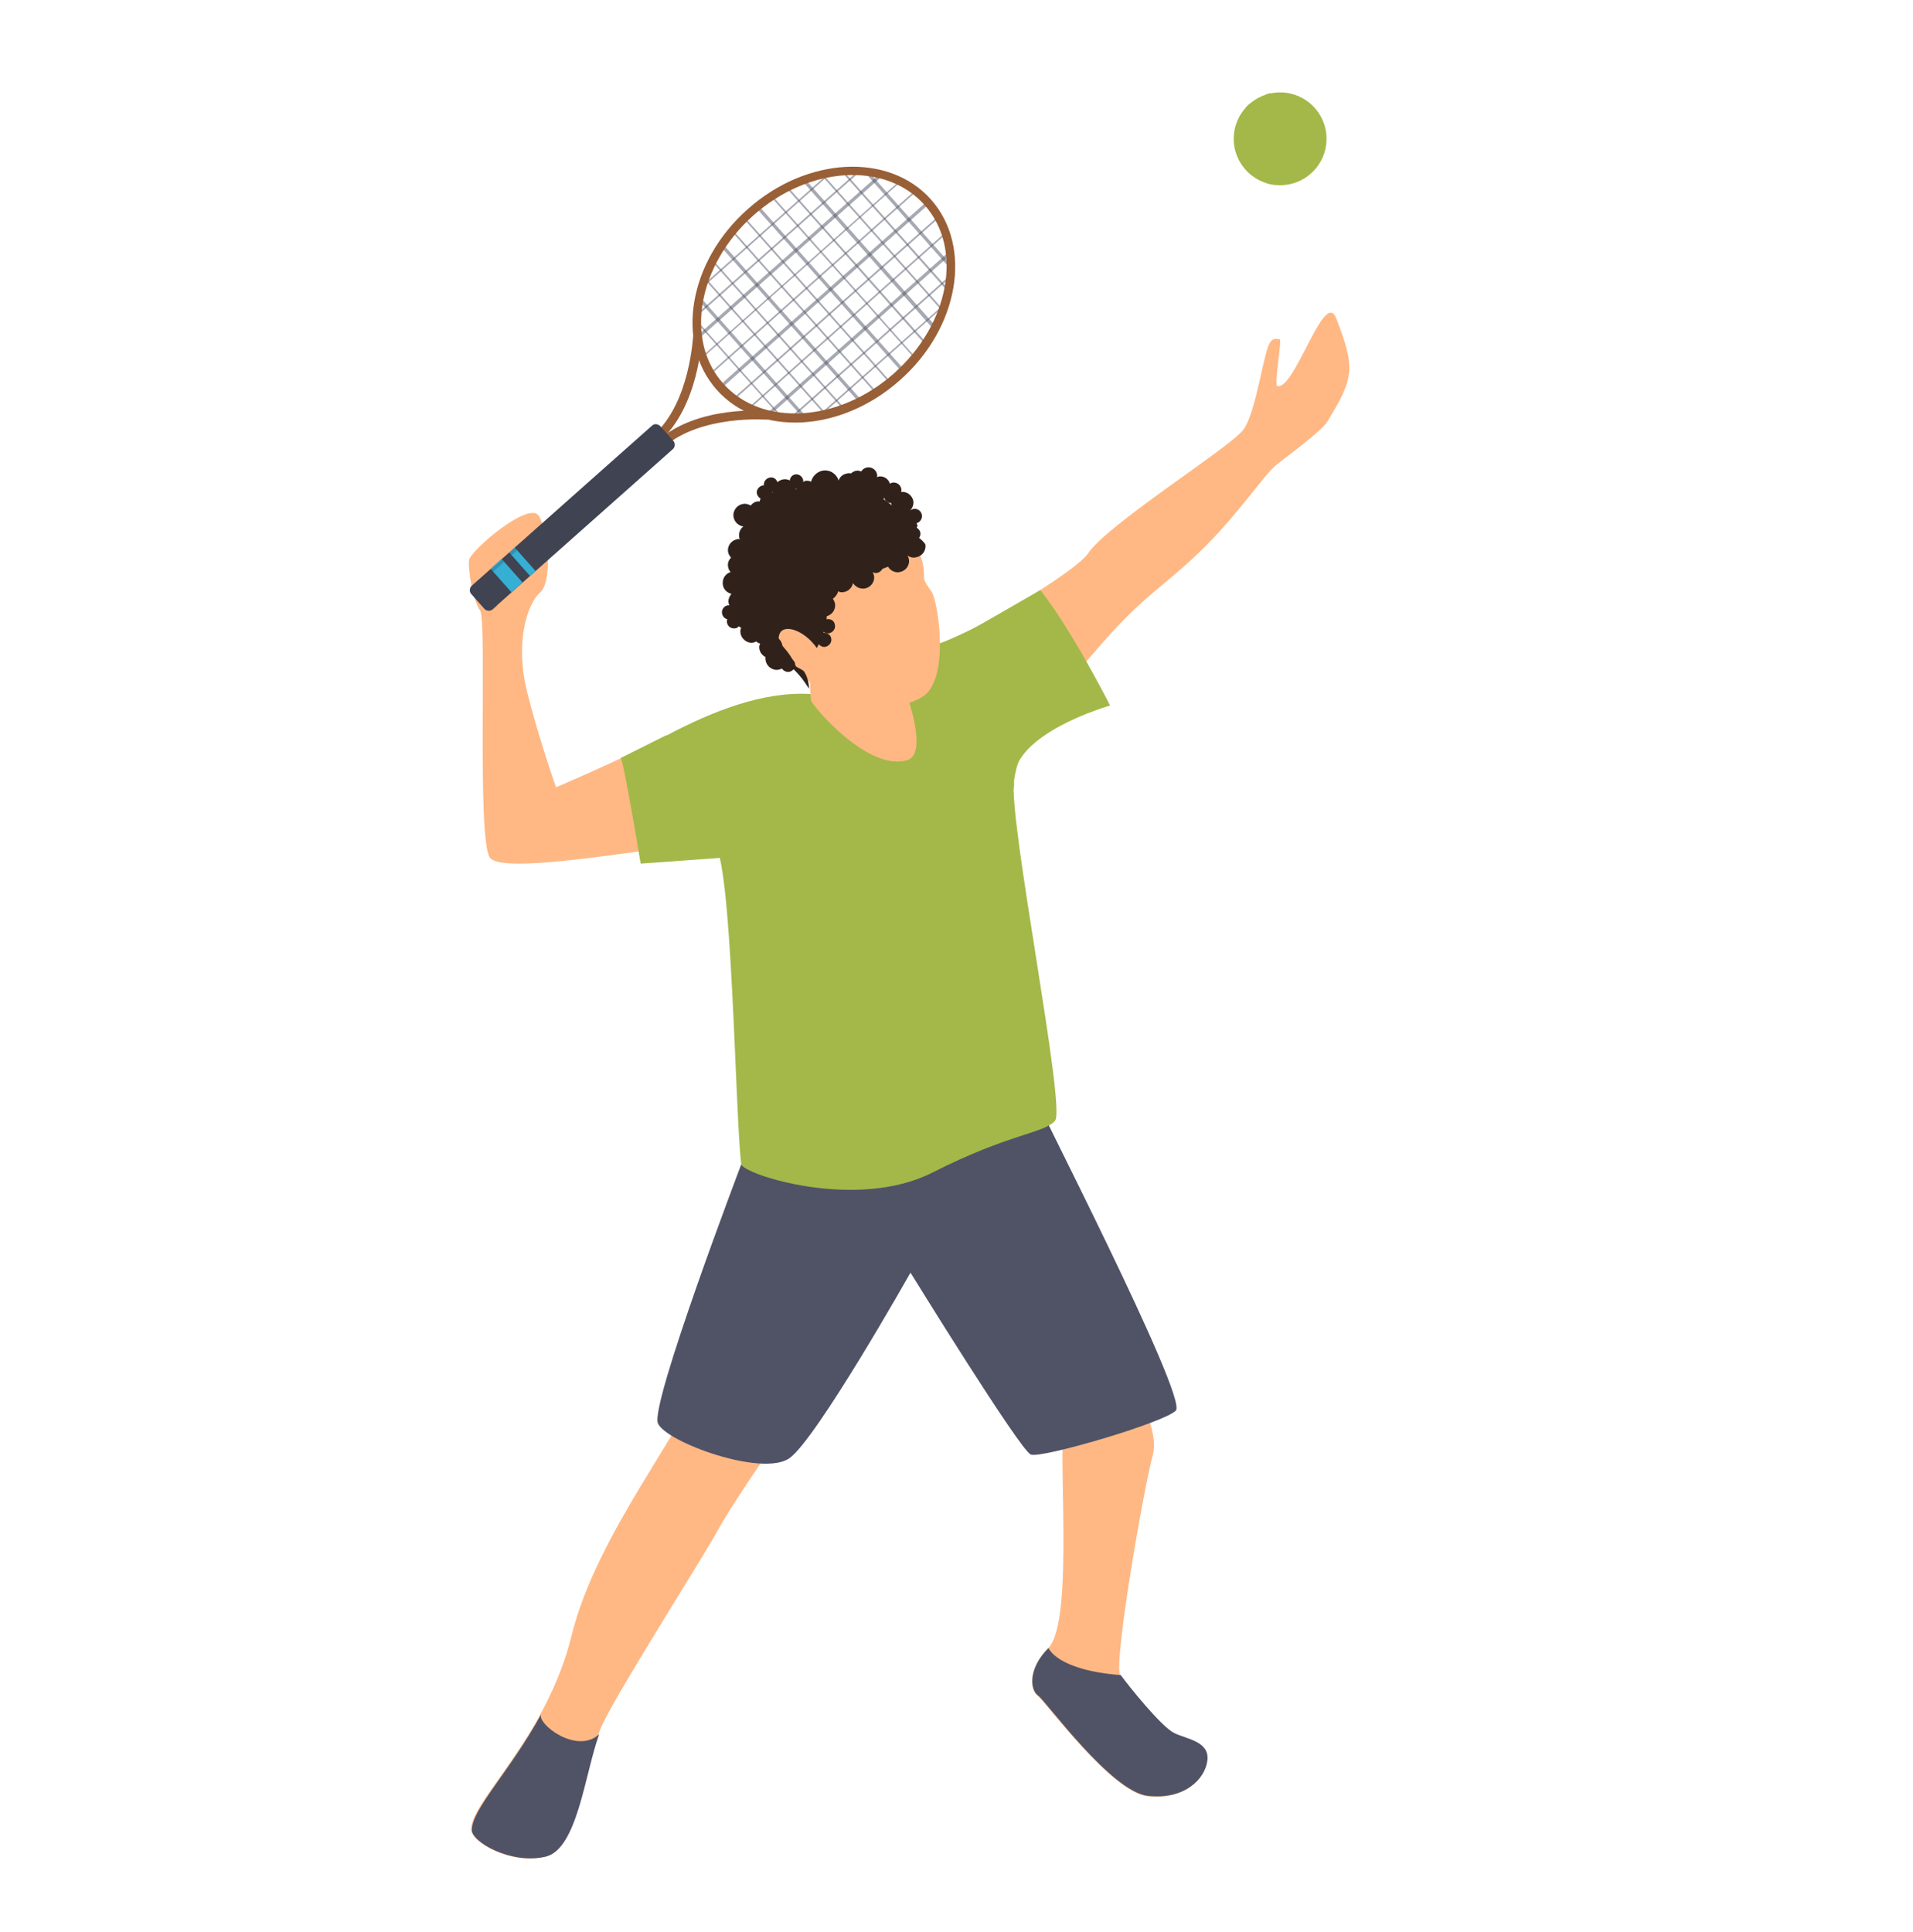 <?xml version="1.0" encoding="utf-8"?>
<!-- Generator: Adobe Illustrator 26.0.1, SVG Export Plug-In . SVG Version: 6.00 Build 0)  -->
<svg version="1.1" id="Layer_1" xmlns="http://www.w3.org/2000/svg" xmlns:xlink="http://www.w3.org/1999/xlink" x="0px" y="0px"
	 viewBox="0 0 465.8 470.5" style="enable-background:new 0 0 465.8 470.5;" xml:space="preserve">
<style type="text/css">
	.st0{fill:#FFB884;}
	.st1{fill:#505366;}
	.st2{fill:#A3B848;}
	.st3{clip-path:url(#SVGID_00000157269718609481260040000008015866330057262235_);}
	.st4{opacity:0.5;}
	.st5{fill:#995F36;}
	.st6{fill:#404352;}
	.st7{fill:#35AFD4;}
	.st8{opacity:0.3;}
	.st9{fill:#30221B;}
</style>
<path class="st0" d="M264.9,320.7c3.1,5.1,18.4,24.1,15.8,33.6c-2.2,8-9.7,51.1-7.9,53.7c1.8,2.5,9.9,12.6,13,14.1
	c3.1,1.5,8.7,2,8.1,6.6c-0.5,4.6-5.6,9.7-14.5,8.7c-8.9-1-24.7-22.9-26.7-24.4c-2-1.5-2.4-6.7,2.5-11.6c6.6-6.6,2-49.6,4.1-56.2
	c2-6.6-12.7-15.8-12.7-15.8L264.9,320.7z"/>
<path class="st1" d="M255.3,401.3c-4.9,4.9-4.6,10.1-2.5,11.6c2,1.5,17.8,23.4,26.7,24.4c8.9,1,14-4.1,14.5-8.7
	c0.5-4.6-5.1-5.1-8.1-6.6c-3.1-1.5-11.2-11.6-13-14.1C257.3,406.7,255.3,401.3,255.3,401.3z"/>
<g>
	<path class="st0" d="M170.2,335.9c-2.8,11.4-24.9,37.4-31,62.3c-6.2,25.1-24.5,40.2-24.5,47.3c0,3.1,9.7,8.7,18.1,6.6
		c8.4-2,9.8-23.5,13.9-32.2c4.1-8.7,23-38.2,28.1-47.3c5.1-9.2,19.3-29,19.3-29L170.2,335.9z"/>
	<path class="st1" d="M180.5,283.5c0,0-22.3,58.6-20.3,63.1c2,4.6,25.4,13.1,32,8.5c6.6-4.6,29.5-45.2,29.5-45.2
		s26.7,43.3,29.3,44.3c2.5,1,32.3-7.7,35.3-10.7c3.1-3.1-35.5-77.9-36-80C249.8,261.6,180.5,283.5,180.5,283.5z"/>
	<g>
		<path class="st2" d="M226.1,157.5c-9,2-10.1,2.5-16.7,4.5c-6.6,2-12,7-12,7c-11.5-0.7-23.8,4.1-35.3,10.2c-2,1-4,2.1-6.1,3.1
			l2.6,24.6c7.8-1.1,14-1.9,15.1-1.5c4.6,1.8,5.3,67.2,6.8,78.1c0.3,2.4,28,11.5,46.6,2c18.7-9.5,27.1-9.5,29.8-12.6
			c2.7-3.1-11.4-73.3-10-82.8c1.2-8.5,6.3-15.7,15.9-27.1l-14.1-16.5C240.3,151.6,230.8,156.4,226.1,157.5z"/>
		<path class="st0" d="M292.1,134.4c9.2-8.8,15.7-18.9,18.8-21.3c3.1-2.4,10.9-8.2,12.2-10.3c6.7-10.8,6.9-13.2,2.3-25.2
			c-2.9-7.7-10.1,17.5-14.4,16.4c-0.8-0.2,1.2-11.4,0.6-11.4c-1.8-0.2-1.7,0.1-2.2,0.6c-1.7,1.7-3.4,17.1-6.7,21.5
			c-3.4,4.4-33,22.9-37.8,30.1c-1.5,2.2-8.4,7-16.1,11.7l14.1,16.5c1.1-1.3,2.2-2.7,3.5-4.1C278.2,145,282.9,143.3,292.1,134.4z"/>
		<path class="st0" d="M135.4,191.7c0,0-3.9-10.8-7-23c-3.1-12.2,0-21.7,3.1-24.4c3.1-2.7,2-14.9-0.3-18.7
			c-2.4-3.7-16.6,8.4-17,10.8c-0.3,2.4,1,9.9,2.7,12.3c1.7,2.4-0.8,54.6,2.3,60c2,3.6,24,0.3,39.5-1.8l-2.6-24.6
			C145.8,187.3,135.4,191.7,135.4,191.7z"/>
	</g>
	<g>
		<g>
			<defs>
				<path id="SVGID_1_" d="M182.8,51.7c-14,12.4-17.4,31.5-7.5,42.5c9.8,11.1,29.1,10,43.1-2.4c14-12.4,17.4-31.5,7.5-42.5
					C216.1,38.2,196.8,39.2,182.8,51.7z"/>
			</defs>
			<clipPath id="SVGID_00000002353108848834534580000010229843458984477353_">
				<use xlink:href="#SVGID_1_"  style="overflow:visible;"/>
			</clipPath>
			<g style="clip-path:url(#SVGID_00000002353108848834534580000010229843458984477353_);">
				<g class="st4">
					<polygon class="st1" points="187.7,111.4 188,111.7 241.8,64 241.6,63.7 					"/>
				</g>
				<g class="st4">
					<polygon class="st1" points="184.9,108.3 185.2,108.6 239,60.8 238.7,60.5 					"/>
				</g>
				<g class="st4">
					
						<rect x="173.2" y="80.9" transform="matrix(0.748 -0.664 0.664 0.748 -1.285 159.355)" class="st1" width="72" height="0.8"/>
				</g>
				<g class="st4">
					
						<rect x="170.4" y="78" transform="matrix(0.747 -0.665 0.665 0.747 0.189 156.9)" class="st1" width="72" height="0.4"/>
				</g>
				<g class="st4">
					<polygon class="st1" points="176.5,98.8 176.8,99.1 230.6,51.3 230.3,51 					"/>
				</g>
				<g class="st4">
					
						<rect x="164.7" y="71.4" transform="matrix(0.748 -0.664 0.664 0.748 2.893 151.349)" class="st1" width="72" height="0.8"/>
				</g>
				<g class="st4">
					
						<rect x="161.9" y="68.5" transform="matrix(0.747 -0.665 0.665 0.747 4.445 149.065)" class="st1" width="72" height="0.4"/>
				</g>
				<g class="st4">
					<polygon class="st1" points="168.1,89.3 168.3,89.6 222.1,41.8 221.9,41.5 					"/>
				</g>
				<g class="st4">
					
						<rect x="156.3" y="61.9" transform="matrix(0.748 -0.663 0.663 0.748 7.049 143.293)" class="st1" width="72" height="0.8"/>
				</g>
				<g class="st4">
					<polygon class="st1" points="162.4,82.9 162.7,83.2 216.5,35.5 216.2,35.2 					"/>
				</g>
				<g class="st4">
					
						<rect x="150.7" y="55.8" transform="matrix(0.747 -0.665 0.665 0.747 9.95 138.212)" class="st1" width="72" height="0.4"/>
				</g>
				<g class="st4">
					<polygon class="st1" points="154,73.4 154.3,73.7 208.1,26 207.8,25.6 					"/>
				</g>
			</g>
			<g style="clip-path:url(#SVGID_00000002353108848834534580000010229843458984477353_);">
				<g class="st4">
					<polygon class="st1" points="156,63.2 203.7,117 204,116.8 156.3,62.9 					"/>
				</g>
				<g class="st4">
					
						<rect x="182.7" y="51.2" transform="matrix(0.748 -0.664 0.664 0.748 -11.691 143.579)" class="st1" width="0.8" height="72"/>
				</g>
				<g class="st4">
					<polygon class="st1" points="162.3,57.6 210.1,111.4 210.4,111.1 162.6,57.3 					"/>
				</g>
				<g class="st4">
					<polygon class="st1" points="165.5,54.8 213.2,108.6 213.5,108.3 165.8,54.5 					"/>
				</g>
				<g class="st4">
					
						<rect x="192.2" y="42.8" transform="matrix(0.748 -0.664 0.664 0.748 -3.693 147.761)" class="st1" width="0.8" height="72"/>
				</g>
				<g class="st4">
					<polygon class="st1" points="171.8,49.2 219.6,103 219.9,102.7 172.1,48.9 					"/>
				</g>
				<g class="st4">
					<polygon class="st1" points="175,46.4 222.7,100.2 223,99.9 175.3,46.1 					"/>
				</g>
				<g class="st4">
					
						<rect x="201.7" y="34.3" transform="matrix(0.748 -0.664 0.664 0.748 4.302 151.938)" class="st1" width="0.8" height="72"/>
				</g>
				<g class="st4">
					<polygon class="st1" points="181.3,40.7 229.1,94.5 229.4,94.3 181.6,40.4 					"/>
				</g>
				<g class="st4">
					<polygon class="st1" points="184.5,37.9 232.2,91.7 232.6,91.4 184.8,37.6 					"/>
				</g>
				<g class="st4">
					<polygon class="st1" points="187.5,35.2 235.2,89.1 235.9,88.5 188.1,34.7 					"/>
				</g>
				<g class="st4">
					<polygon class="st1" points="190.8,32.3 238.6,86.1 238.9,85.8 191.1,32 					"/>
				</g>
				<g class="st4">
					<polygon class="st1" points="194,29.5 241.7,83.3 242.1,83 194.3,29.2 					"/>
				</g>
				<g class="st4">
					
						<rect x="220.8" y="17.5" transform="matrix(0.748 -0.664 0.664 0.748 20.297 160.303)" class="st1" width="0.8" height="72"/>
				</g>
			</g>
		</g>
		<g>
			<path class="st5" d="M182.1,50.9c14.4-12.8,34.4-13.8,44.6-2.3c10.2,11.5,6.8,31.3-7.6,44c-14.4,12.8-34.4,13.8-44.6,2.3
				C164.3,83.4,167.7,63.6,182.1,50.9z M183.5,52.4c-13.5,12-16.9,30.4-7.4,41c9.4,10.6,28.1,9.5,41.6-2.5c13.5-12,16.9-30.4,7.4-41
				C215.7,39.3,197,40.4,183.5,52.4z"/>
		</g>
		<g>
			<path class="st5" d="M160.2,107.3l1.4,1.6c9.1-8,25.1-6.7,25.3-6.7l0.2-2.1C186.4,100,169.9,98.6,160.2,107.3z"/>
		</g>
		<g>
			<path class="st5" d="M159.1,106l1.4,1.6c9.7-8.6,10.4-25.1,10.4-25.8l-2.1-0.1C168.7,81.9,168.1,98,159.1,106z"/>
		</g>
		<g>
			<path class="st6" d="M114.8,144.7l3.1,3.5c0.5,0.6,1.5,0.7,2.1,0.1l43.8-38.9c0.6-0.5,0.7-1.5,0.1-2.1l-3.1-3.5
				c-0.6-0.6-1.5-0.7-2.1-0.1l-43.8,38.9C114.3,143.1,114.2,144.1,114.8,144.7z"/>
		</g>
		<g>
			
				<rect x="119.6" y="138.4" transform="matrix(-0.664 -0.748 0.748 -0.664 100.438 325.592)" class="st7" width="7.7" height="3.6"/>
		</g>
		<g>
			
				<rect x="123.4" y="135.9" transform="matrix(-0.664 -0.748 0.748 -0.664 109.376 322.818)" class="st7" width="7.7" height="1.8"/>
		</g>
		<g class="st8">
			<path class="st6" d="M160.3,103.5l-42.8,38c-0.6,0.5-0.7,1.5-0.1,2.1l3.1,3.5c0.2,0.2,0.3,0.3,0.6,0.4l-1,0.9
				c-0.6,0.5-1.6,0.5-2.1-0.1l-3.1-3.5c-0.6-0.6-0.5-1.6,0.1-2.1l43.8-38.9C159.2,103.3,159.8,103.2,160.3,103.5z"/>
		</g>
	</g>
	<path class="st0" d="M196.6,160.7c0.9,4.5,0.6,8.6,0.9,9.9c0.3,1.2,13.8,17.4,23.4,14.5c5.1-1.5,0-15.5,0-15.5L196.6,160.7z"/>
	<g class="st8">
		<path class="st0" d="M197.1,164.3c0.1,0.7,0.1,1.4,0.1,2.1c0,0.1,0,0.1,0,0.2c0,0.2,0,0.4,0,0.6c0,0.4,0,0.8,0.1,1.2
			c1.2,2,3.6,4.6,7.8,6.8c6.3,3.2,12.9,2.8,17.5,0.4c-0.7-3.2-1.7-6.1-1.7-6.1l-21.9-7.9L197.1,164.3z"/>
	</g>
	<path class="st0" d="M218.8,128.8c2.2,4,6.3,4.1,6.2,11.9c0,1.2,1.8,3.1,2.1,3.9c1.5,3.4,3.9,20.3-2.1,24.8
		c-5,3.8-21.3,4.9-29.6-5.2c-4.4-5.3-9.2-10.1-9.2-14.2c0-5.4,6.6-10,6.6-10L218.8,128.8z"/>
	<g>
		<path class="st9" d="M193.7,162.1c-2-4.8-4.9-5.2-3.9-7.7c1-2.6,6-1,9.1,3.4c0,0,3.5-6.2,2.1-10.3c-1.5-4,8.5-7,12.8-8.6
			c4.3-1.6,11.5-3.6,7.2-11.2c-4.3-7.6-15.1-12.2-26.7-8c-11.6,4.2-13.6,15.3-14.5,19c-0.8,3.6,5.3,16.5,10.4,21.3
			c5.1,4.9,4.8,4.8,6.8,7.7c0,0,0-2.3-1.1-4C195.6,163,193.9,162.6,193.7,162.1z"/>
	</g>
	<path class="st2" d="M253.3,143.7c7.6,9.5,17,28.1,17,28.1s-24,6.8-23.4,18.4c0.6,11.6-10.1-37-10.1-37L253.3,143.7z"/>
	<path class="st2" d="M151.1,184.6c0.6-0.3,4.9,25.7,4.9,25.7l19.3-1.4l11.5-24.3l-24.7-5.5L151.1,184.6z"/>
	<g>
		<path class="st9" d="M200.4,154.1c-0.9,0.2-1.6,1.1-1.4,2c0.2,0.9,1.1,1.6,2,1.4c0.9-0.2,1.6-1.1,1.4-2
			C202.3,154.6,201.4,154,200.4,154.1z"/>
		<path class="st9" d="M201.3,150.8c-0.9,0.2-1.6,1.1-1.4,2c0.2,0.9,1.1,1.6,2,1.4c0.9-0.2,1.6-1.1,1.4-2
			C203.2,151.2,202.3,150.6,201.3,150.8z"/>
		<path class="st9" d="M213.1,136.1c-0.9,0.2-1.6,1.1-1.4,2c0,0.1,0.1,0.1,0.1,0.2c-0.6-0.4-1.3-0.6-2.1-0.5c-1.2,0.2-2,1.1-2.2,2.3
			c-0.4-0.7-1.1-1.2-2-1.3c-1.1-0.1-2.1,0.4-2.7,1.2c-0.7-0.4-1.5-0.6-2.4-0.5c-1.9,0.3-3.1,2.2-2.8,4c0.1,0.8,0.6,1.4,1.1,1.9
			c-0.6,0.6-1,1.5-0.8,2.5c0.3,1.5,1.7,2.5,3.2,2.2c1.5-0.3,2.5-1.7,2.2-3.2c-0.1-0.4-0.3-0.8-0.5-1.1c0.6-0.4,1.1-1.1,1.3-1.8
			c0.2,0.1,0.3,0.1,0.5,0.2c1.5,0.2,2.8-0.8,3.1-2.2c0.6,0.9,1.7,1.5,2.9,1.3c1.5-0.3,2.5-1.7,2.2-3.2c-0.1-0.3-0.2-0.5-0.3-0.8
			c0.3,0.2,0.7,0.3,1.1,0.2c0.9-0.2,1.6-1.1,1.4-2C214.9,136.6,214,136,213.1,136.1z"/>
		<path class="st9" d="M223.8,131c0.2-0.4,0.4-0.8,0.3-1.3c-0.1-0.5-0.4-0.9-0.9-1.2c0.1-0.2,0.2-0.3,0.2-0.5c0-0.2-0.2-0.4-0.2-0.6
			c0.7-0.2,1.3-0.9,1.3-1.7c0-1-0.8-1.8-1.8-1.8c-0.4,0-0.8,0.2-1.1,0.4c0.6-0.6,0.9-1.4,0.8-2.3c-0.3-1.4-1.6-2.4-3-2.2
			c0-0.1,0.1-0.3,0.1-0.4c0-1-0.8-1.9-1.9-1.9c-0.3,0-0.7,0.1-0.9,0.3c-0.3-1-1.2-1.8-2.4-1.8c-0.3,0-0.6,0.1-0.8,0.2
			c0-0.1,0.1-0.2,0.1-0.3c0-1.2-1-2.1-2.1-2.1c-0.8,0-1.4,0.4-1.8,1c-0.3-0.1-0.6-0.2-0.9-0.2c-0.6,0-1.2,0.3-1.6,0.7
			c-0.3-0.1-0.6-0.1-1,0c-1,0.2-1.7,0.8-2,1.7c-0.5-1.6-2.1-2.7-3.9-2.4c-1.4,0.3-2.5,1.4-2.8,2.7c-0.4-0.2-0.9-0.3-1.4-0.2
			c-0.2,0-0.4,0.2-0.6,0.3c0-0.1,0.1-0.2,0.1-0.2c0-0.9-0.8-1.7-1.7-1.7c-0.9,0-1.5,0.7-1.6,1.5c-0.4-0.2-0.7-0.3-1.2-0.3
			c-0.7,0-1.3,0.3-1.8,0.7c-0.3-0.8-1-1.3-1.9-1.1c-0.9,0.2-1.5,1-1.4,1.9c-0.1,0-0.2,0-0.3,0c-0.9,0.2-1.6,1.1-1.4,2
			c0.1,0.5,0.5,1,0.9,1.2c-0.1,0.2-0.2,0.5-0.2,0.7c-0.2,0-0.4,0-0.6,0c-0.7,0.1-1.2,0.5-1.6,1c-0.3-0.2-0.7-0.3-1.1-0.4
			c-1.5-0.2-2.9,0.9-3.1,2.4c-0.2,1.5,0.9,2.9,2.4,3.1c-0.8,0.6-1.2,1.6-1,2.7c0,0.2,0.1,0.3,0.2,0.4c-0.2,0-0.5-0.1-0.7,0
			c-1.5,0.3-2.5,1.7-2.2,3.2c0.1,0.5,0.4,0.9,0.7,1.3c-0.6,0.6-0.9,1.4-0.7,2.3c0.1,0.5,0.3,0.9,0.6,1.2c-1,0.3-1.8,1.2-1.9,2.3
			c-0.2,1.4,0.7,2.7,2.1,3c-0.3,0.4-0.6,0.9-0.7,1.4c-0.1,0.5,0,1,0.2,1.4c-0.9-0.1-1.7,0.6-1.8,1.5c-0.1,0.9,0.5,1.7,1.3,1.9
			c0,0.1-0.1,0.2-0.1,0.3c-0.1,0.9,0.5,1.8,1.5,1.9c0.6,0.1,1.1-0.1,1.4-0.5c0.2,0.2,0.4,0.3,0.6,0.4c-0.1,0.2-0.2,0.3-0.2,0.5
			c-0.2,1.5,0.9,2.9,2.4,3.1c0.5,0.1,1-0.1,1.5-0.3c0.2,0.3,0.5,0.4,0.9,0.5c-0.1,0.2-0.1,0.3-0.2,0.5c-0.2,1.2,0.5,2.3,1.5,2.8
			c0,0,0,0,0,0c-0.2,1.5,0.9,2.9,2.4,3.1c0.6,0.1,1.1-0.1,1.6-0.3c0.4,0.6,1.1,0.9,1.8,0.8c0.9-0.2,1.6-1.1,1.4-2
			c-0.2-0.8-0.9-1.4-1.7-1.4c-0.1-1-0.6-1.8-1.4-2.3c0,0,0,0,0,0c0.2-1.5-0.9-2.9-2.4-3.1c-0.3,0-0.5,0-0.8,0.1
			c-0.1-0.8-0.7-1.4-1.5-1.5c-0.1-0.9-0.7-1.7-1.5-2.1c0.8-0.1,1.6-0.6,1.9-1.4c0.6,1,1.6,1.7,2.8,1.7c1.8,0,3.3-1.5,3.3-3.3
			c0-1.8-1.5-3.3-3.3-3.3c-1.5,0-2.8,1.1-3.1,2.5c-0.4-0.6-1.1-1-1.9-1c-0.4,0-0.8,0.1-1.1,0.3c0-0.1,0.1-0.1,0.1-0.2
			c0.1-1.1-0.4-2.1-1.2-2.6c1.5,0.1,2.8-0.9,3-2.4c0.1-1-0.3-1.8-1-2.4c0.6-0.5,1.1-1.3,1.2-2.2c0.2-1.3-0.4-2.5-1.4-3.2
			c1.3-0.1,2.3-1,2.5-2.4c0.1-0.8-0.2-1.5-0.6-2.1c0-0.1-0.1-0.3-0.2-0.4c0.7-0.3,1.1-1.1,1-1.9c0.9-0.4,1.4-1.2,1.6-2.2
			c0.2,0,0.4,0,0.6,0c1.4-0.3,2.3-1.5,2.2-2.8c0.4,0.1,0.8,0.1,1.2,0.1c1.1-0.2,1.9-1,2.1-2c0.3,1.5,1.7,2.4,3.2,2.1
			c0.9-0.2,1.6-0.8,2-1.7c0.7,0.4,1.6,0.7,2.4,0.5c1.3-0.2,2.2-1.2,2.6-2.3c0.5,1.2,1.7,1.9,3,1.7c0.8-0.2,1.5-0.7,1.9-1.4
			c0.3,0.4,0.9,0.6,1.4,0.6c0.3,0.5,0.8,0.8,1.4,0.9c0,0.2,0,0.4,0,0.6c0.2,0.9,1.1,1.6,2,1.4c0.7-0.1,1.2-0.7,1.4-1.3
			c0.2,0.8,0.9,1.3,1.7,1.3c0,0,0,0,0,0.1c0.1,0.8,0.6,1.4,1.2,1.8c-0.2,0.3-0.2,0.7-0.2,1.1c0.2,0.9,0.9,1.4,1.8,1.4
			c0.2,0.4,0.5,0.6,0.8,0.8c0,0.4,0.2,0.7,0.5,1c-0.2,0.3-0.3,0.8-0.2,1.2c0,0.2,0.1,0.5,0.3,0.7c-1,0.6-1.5,1.7-1.3,2.9
			c0.1,0.3,0.2,0.5,0.3,0.8c-0.6-0.4-1.3-0.6-2.1-0.4c-1.5,0.3-2.5,1.7-2.2,3.2c0.3,1.5,1.7,2.5,3.2,2.2c1.5-0.3,2.5-1.7,2.2-3.2
			c-0.1-0.3-0.2-0.6-0.3-0.8c0.6,0.4,1.3,0.6,2.1,0.4c1.5-0.3,2.5-1.7,2.2-3.2C224.9,132,224.4,131.4,223.8,131z M188,119.9
			c0.1,0,0.1-0.1,0.2-0.1c0,0,0,0.1,0,0.1C188.1,119.9,188.1,119.9,188,119.9z M193.7,119C193.7,119,193.7,119.1,193.7,119
			c0.2,0,0.2,0,0.3-0.1c-0.1,0.1-0.2,0.2-0.2,0.3C193.8,119.2,193.7,119.1,193.7,119z M221.1,124.9L221.1,124.9L221.1,124.9
			L221.1,124.9z"/>
	</g>
	<path class="st1" d="M132.9,452.1c7.7-1.9,9.5-20.2,13-29.8c0,0,0,0,0,0c-5.5,5.1-15.4-2.7-14.1-4.9c0,0,0,0,0,0
		c-7.6,13.9-16.9,23.1-16.9,28.2C114.8,448.5,124.5,454.1,132.9,452.1z"/>
	<g>
		<circle class="st2" cx="311.7" cy="33.8" r="11.3"/>
		<g>
			<path class="st2" d="M315.1,29.5c-4.9-3.2-5.3-4.6-5.8-6.7c0,0,0,0,0-0.1c-0.4,0.1-0.7,0.2-1.1,0.3c0,0,0,0,0,0
				c0.6,2.3,1.1,3.9,6.3,7.4c4.9,3.3,6.3,5.5,6.3,9.9c0.4-0.6,0.8-1.2,1.1-1.8C321.5,34.9,319.8,32.6,315.1,29.5z"/>
			<path class="st2" d="M310.6,45c-2.7-2.3-2.7-5.7-2.7-9.3c0-3.9,0-8-3.7-10.4c-0.3,0.3-0.6,0.6-0.9,0.9c3.4,2.1,3.5,5.7,3.4,9.6
				c0,3,0,6.4,1.9,8.9C309.3,44.8,310,45,310.6,45z"/>
		</g>
	</g>
</g>
</svg>
